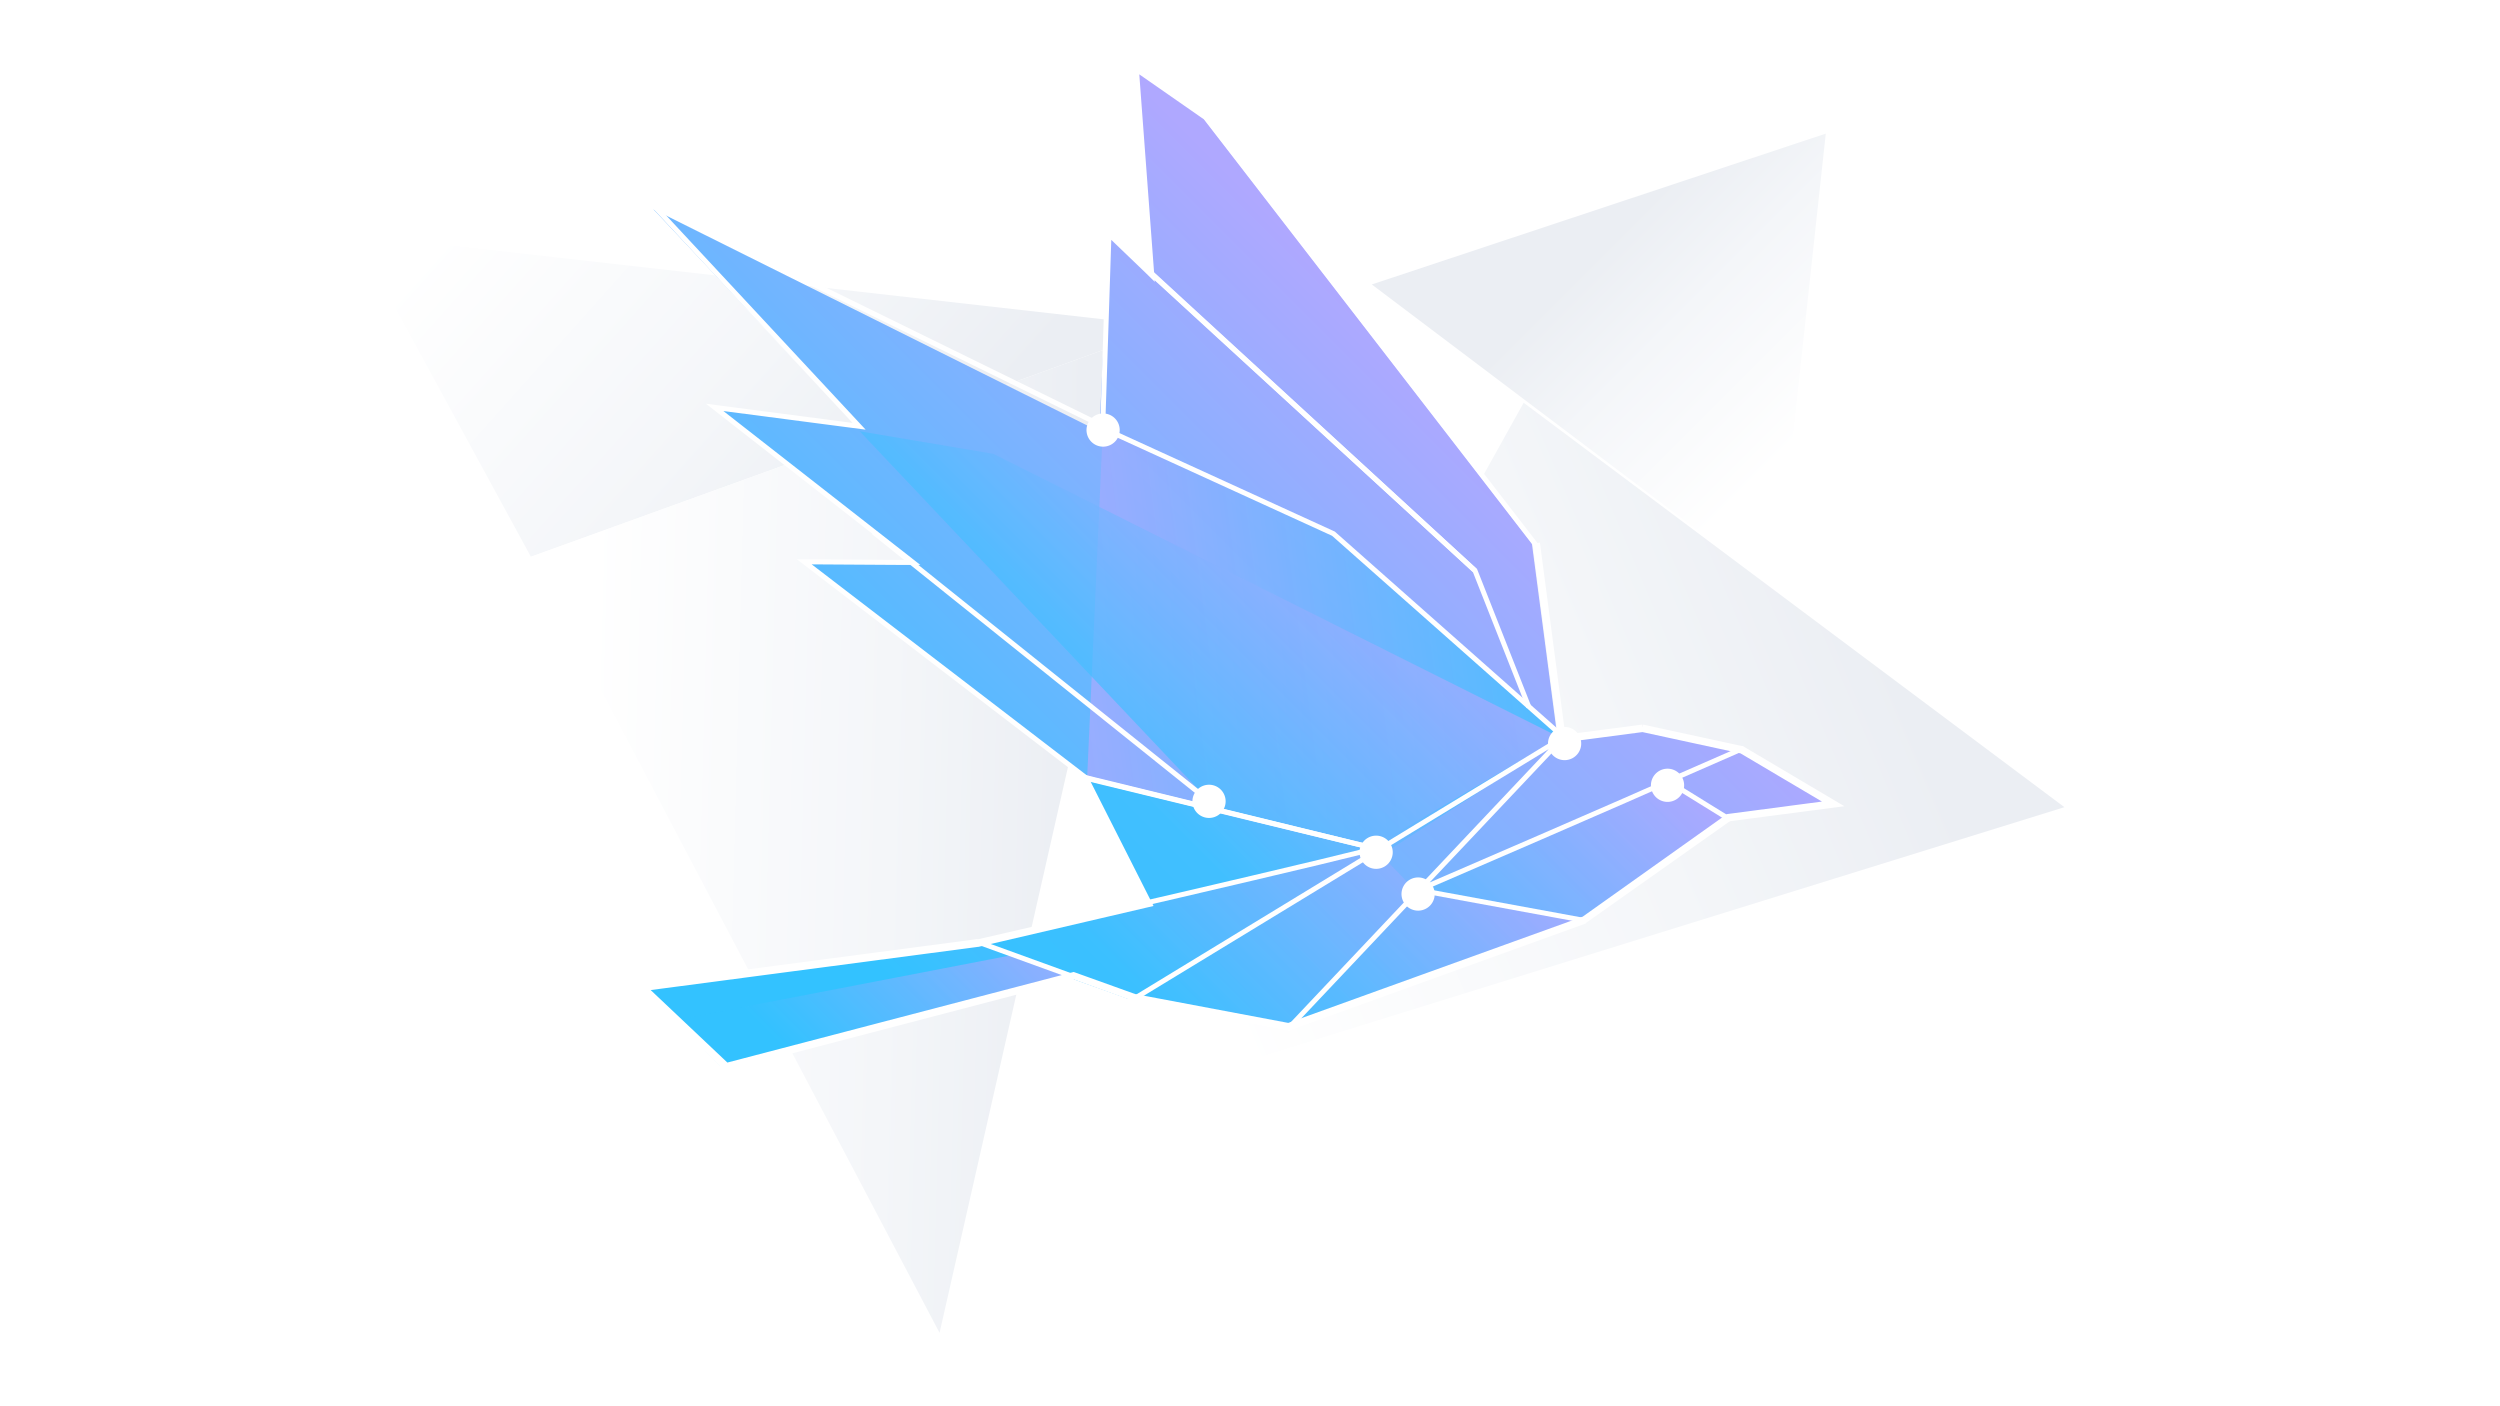 <svg xmlns="http://www.w3.org/2000/svg" xmlns:xlink="http://www.w3.org/1999/xlink" viewBox="0 0 1920 1080"><defs><style>.cls-1{isolation:isolate;}.cls-2{fill:#fff;}.cls-11,.cls-15,.cls-3,.cls-4,.cls-5,.cls-6,.cls-7,.cls-8{mix-blend-mode:multiply;}.cls-3{fill:url(#linear-gradient);}.cls-4{fill:url(#linear-gradient-2);}.cls-5{fill:url(#linear-gradient-3);}.cls-6{fill:url(#linear-gradient-4);}.cls-7{fill:url(#linear-gradient-5);}.cls-11,.cls-9{opacity:0.7;}.cls-10{fill:url(#linear-gradient-6);}.cls-12{fill:url(#linear-gradient-7);}.cls-13{fill:url(#linear-gradient-8);}.cls-14{fill:url(#linear-gradient-9);}.cls-15{fill:url(#linear-gradient-10);}.cls-16,.cls-17{fill:none;stroke:#fff;stroke-width:3.83px;}.cls-16{stroke-miterlimit:10;}</style><linearGradient id="linear-gradient" x1="4195.4" y1="122.52" x2="5334.62" y2="122.52" gradientTransform="matrix(0.6, -0.26, 0.3, 0.71, -1724.76, 1697.81)" gradientUnits="userSpaceOnUse"><stop offset="0.09" stop-color="#fff"/><stop offset="0.57" stop-color="#f4f6f9"/><stop offset="0.87" stop-color="#ebeef3"/></linearGradient><linearGradient id="linear-gradient-2" x1="478.94" y1="-1283.91" x2="996.56" y2="-766.28" gradientTransform="matrix(0.65, 0.02, -0.02, 0.77, 70.52, 1012.5)" xlink:href="#linear-gradient"/><linearGradient id="linear-gradient-3" x1="497.9" y1="-509.55" x2="1244.21" y2="-509.55" gradientTransform="matrix(0.65, 0.02, -0.02, 0.77, 70.52, 1012.5)" xlink:href="#linear-gradient"/><linearGradient id="linear-gradient-4" x1="1411.13" y1="343.82" x2="1219.16" y2="151.85" gradientTransform="matrix(1, 0, 0, 1, 0, 0)" xlink:href="#linear-gradient"/><linearGradient id="linear-gradient-5" x1="-787.82" y1="704.09" x2="-170.49" y2="230.65" gradientTransform="translate(399.76 1055.75) rotate(172.49)" gradientUnits="userSpaceOnUse"><stop offset="0.02" stop-color="#afa8ff"/><stop offset="0.82" stop-color="#33c2ff"/></linearGradient><linearGradient id="linear-gradient-6" x1="-857.83" y1="485.35" x2="-491.25" y2="485.35" gradientTransform="translate(399.76 1055.75) rotate(172.49)" gradientUnits="userSpaceOnUse"><stop offset="0" stop-color="#33c2ff"/><stop offset="1" stop-color="#afa8ff"/></linearGradient><linearGradient id="linear-gradient-7" x1="-689.19" y1="597.59" x2="-439.72" y2="406.27" xlink:href="#linear-gradient-5"/><linearGradient id="linear-gradient-8" x1="-936.49" y1="353.1" x2="-656.69" y2="138.51" xlink:href="#linear-gradient-5"/><linearGradient id="linear-gradient-9" x1="-759.17" y1="364.81" x2="-488.46" y2="157.2" xlink:href="#linear-gradient-5"/><linearGradient id="linear-gradient-10" x1="-402.44" y1="323.37" x2="-213.18" y2="178.22" xlink:href="#linear-gradient-5"/></defs><g class="cls-1"><g id="Layer_1" data-name="Layer 1"><g id="Dark_Blue_Bird" data-name="Dark Blue Bird"><rect class="cls-2" width="1920" height="1080"/><polygon class="cls-3" points="874.47 840.63 1170.17 309.32 1585.46 619.92 874.47 840.63"/><polygon class="cls-4" points="272.99 180.25 896.94 250.82 407.73 427.58 272.99 180.25"/><polygon class="cls-5" points="896.94 250.82 407.73 427.58 721.58 1023.61 896.94 250.82"/><polygon class="cls-6" points="1053.52 218.46 1402.2 102.62 1364.18 452.86 1053.52 218.46"/><path class="cls-7" d="M1406.38,618l-72.61-43-76.57-16.61-61.07,8L1176.43,417,968.54,147.94,922.88,88.82,872.76,53.21,884.58,211.5l-32.91-31.59-7.42,151.48L501.78,160.69l156.73,166.9L548.88,312.87,701.26,432l-83.6-.54L836.85,599.65l46.82,96.09L746.5,723.4l-255.29,34L553,818.17l267.09-67.69,46.39,16.66,118.9,22.42L1213,707.41l110.4-78.51Z"/><g class="cls-8"><g class="cls-9"><path class="cls-10" d="M1200.47,566.41l-111.13-97L1027.73,412,847,329,834.9,598.19l225.19,59Z"/></g><g class="cls-11"><path class="cls-12" d="M762.9,348.55,660.27,331.22,933.85,620.58l-99-22.39,45.39,95L1050,652.85l148.11-86.43Z"/></g><g class="cls-11"><path class="cls-13" d="M1327.72,628.9l-46.86-30.17-192.45,86.7L989.7,789.55l227.62-82.14Z"/></g><g class="cls-11"><path class="cls-14" d="M1217.32,707.41l-128.91-22L1056,651.61,750.84,723.39l120,43.74,118.9,22.42Z"/></g><g class="cls-9"><path class="cls-15" d="M824.41,750.48,778,733.4,519.84,783.21l37.7,37.08Z"/></g></g><path class="cls-16" d="M1410.72,618l-72.61-43L1281,600l46.69,28.88Z"/><path class="cls-16" d="M1338.11,575l-76.57-16.61"/><path class="cls-16" d="M1261.54,558.36l-61.07,8L870.8,767.14l118.9,22.42,210.77-223.15"/><path class="cls-16" d="M1281,600c-7.34,4-191.55,83.52-191.55,83.52L1217.26,707l110.46-78.08"/><path class="cls-16" d="M1217.32,707.41,989.7,789.56"/><path class="cls-16" d="M1064.38,649.18c-4.82,3.27-313.54,74.21-313.54,74.21l120.39,43.69"/><path class="cls-16" d="M751,723.1,491.21,757.37l66.33,62.92,266.87-69.81"/><path class="cls-16" d="M842.86,327l181.2,82.86,177.15,156.73M824.84,595,1056,651.61"/><path class="cls-16" d="M935.67,620.91,671,408.84"/><path class="cls-16" d="M1056,651.61,832.21,597.26l48.08,95.92"/><path class="cls-16" d="M1180.76,417l19.71,149.38"/><path class="cls-16" d="M881.12,207.46l251.69,230.79,41.4,104.91"/><path class="cls-16" d="M1132.81,438.25,881,206.83"/><path class="cls-17" d="M925.89,90.22l-53.13-37,11.45,153.31.37,5L881,208l-29.31-28.13L847,324.2l-.09,3-2.66-1.31L502.34,158.28,656.16,323.49l3.62,3.89-5.27-.69L548.88,312.87l148,115.65,4.42,3.46-5.61,0-78-.5L833.54,597l.34.27.2.39L882,692.32l1.1,2.17-2.37.55L751.27,725.26l-.09,0h-.09L495.48,759l62.6,59.16,265.85-69.54.57-.15.56.2,46.24,16.61,118.24,22.29,226.88-81.88,110.19-78.36.39-.27.47-.07L1405,616.78l-67.58-40-75.94-16.48-60.74,8-1.9.25-.25-1.9-19.63-148.87L971.37,149.11l1.51-1.17-1.51,1.17Z"/><path class="cls-2" d="M1203.26,583.69a12.75,12.75,0,1,1,11-14.31A12.75,12.75,0,0,1,1203.26,583.69Z"/><path class="cls-2" d="M1058.51,667.17a12.75,12.75,0,1,1,11-14.31A12.75,12.75,0,0,1,1058.51,667.17Z"/><path class="cls-2" d="M1090.75,699.27a12.75,12.75,0,1,1,11-14.31A12.75,12.75,0,0,1,1090.75,699.27Z"/><path class="cls-2" d="M1282.31,615.75a12.75,12.75,0,1,1,11-14.31A12.75,12.75,0,0,1,1282.31,615.75Z"/><path class="cls-2" d="M848.83,342.93a12.75,12.75,0,1,1,11-14.31A12.75,12.75,0,0,1,848.83,342.93Z"/><path class="cls-2" d="M930.18,628.07a12.75,12.75,0,1,1,11-14.31A12.75,12.75,0,0,1,930.18,628.07Z"/></g></g></g></svg>